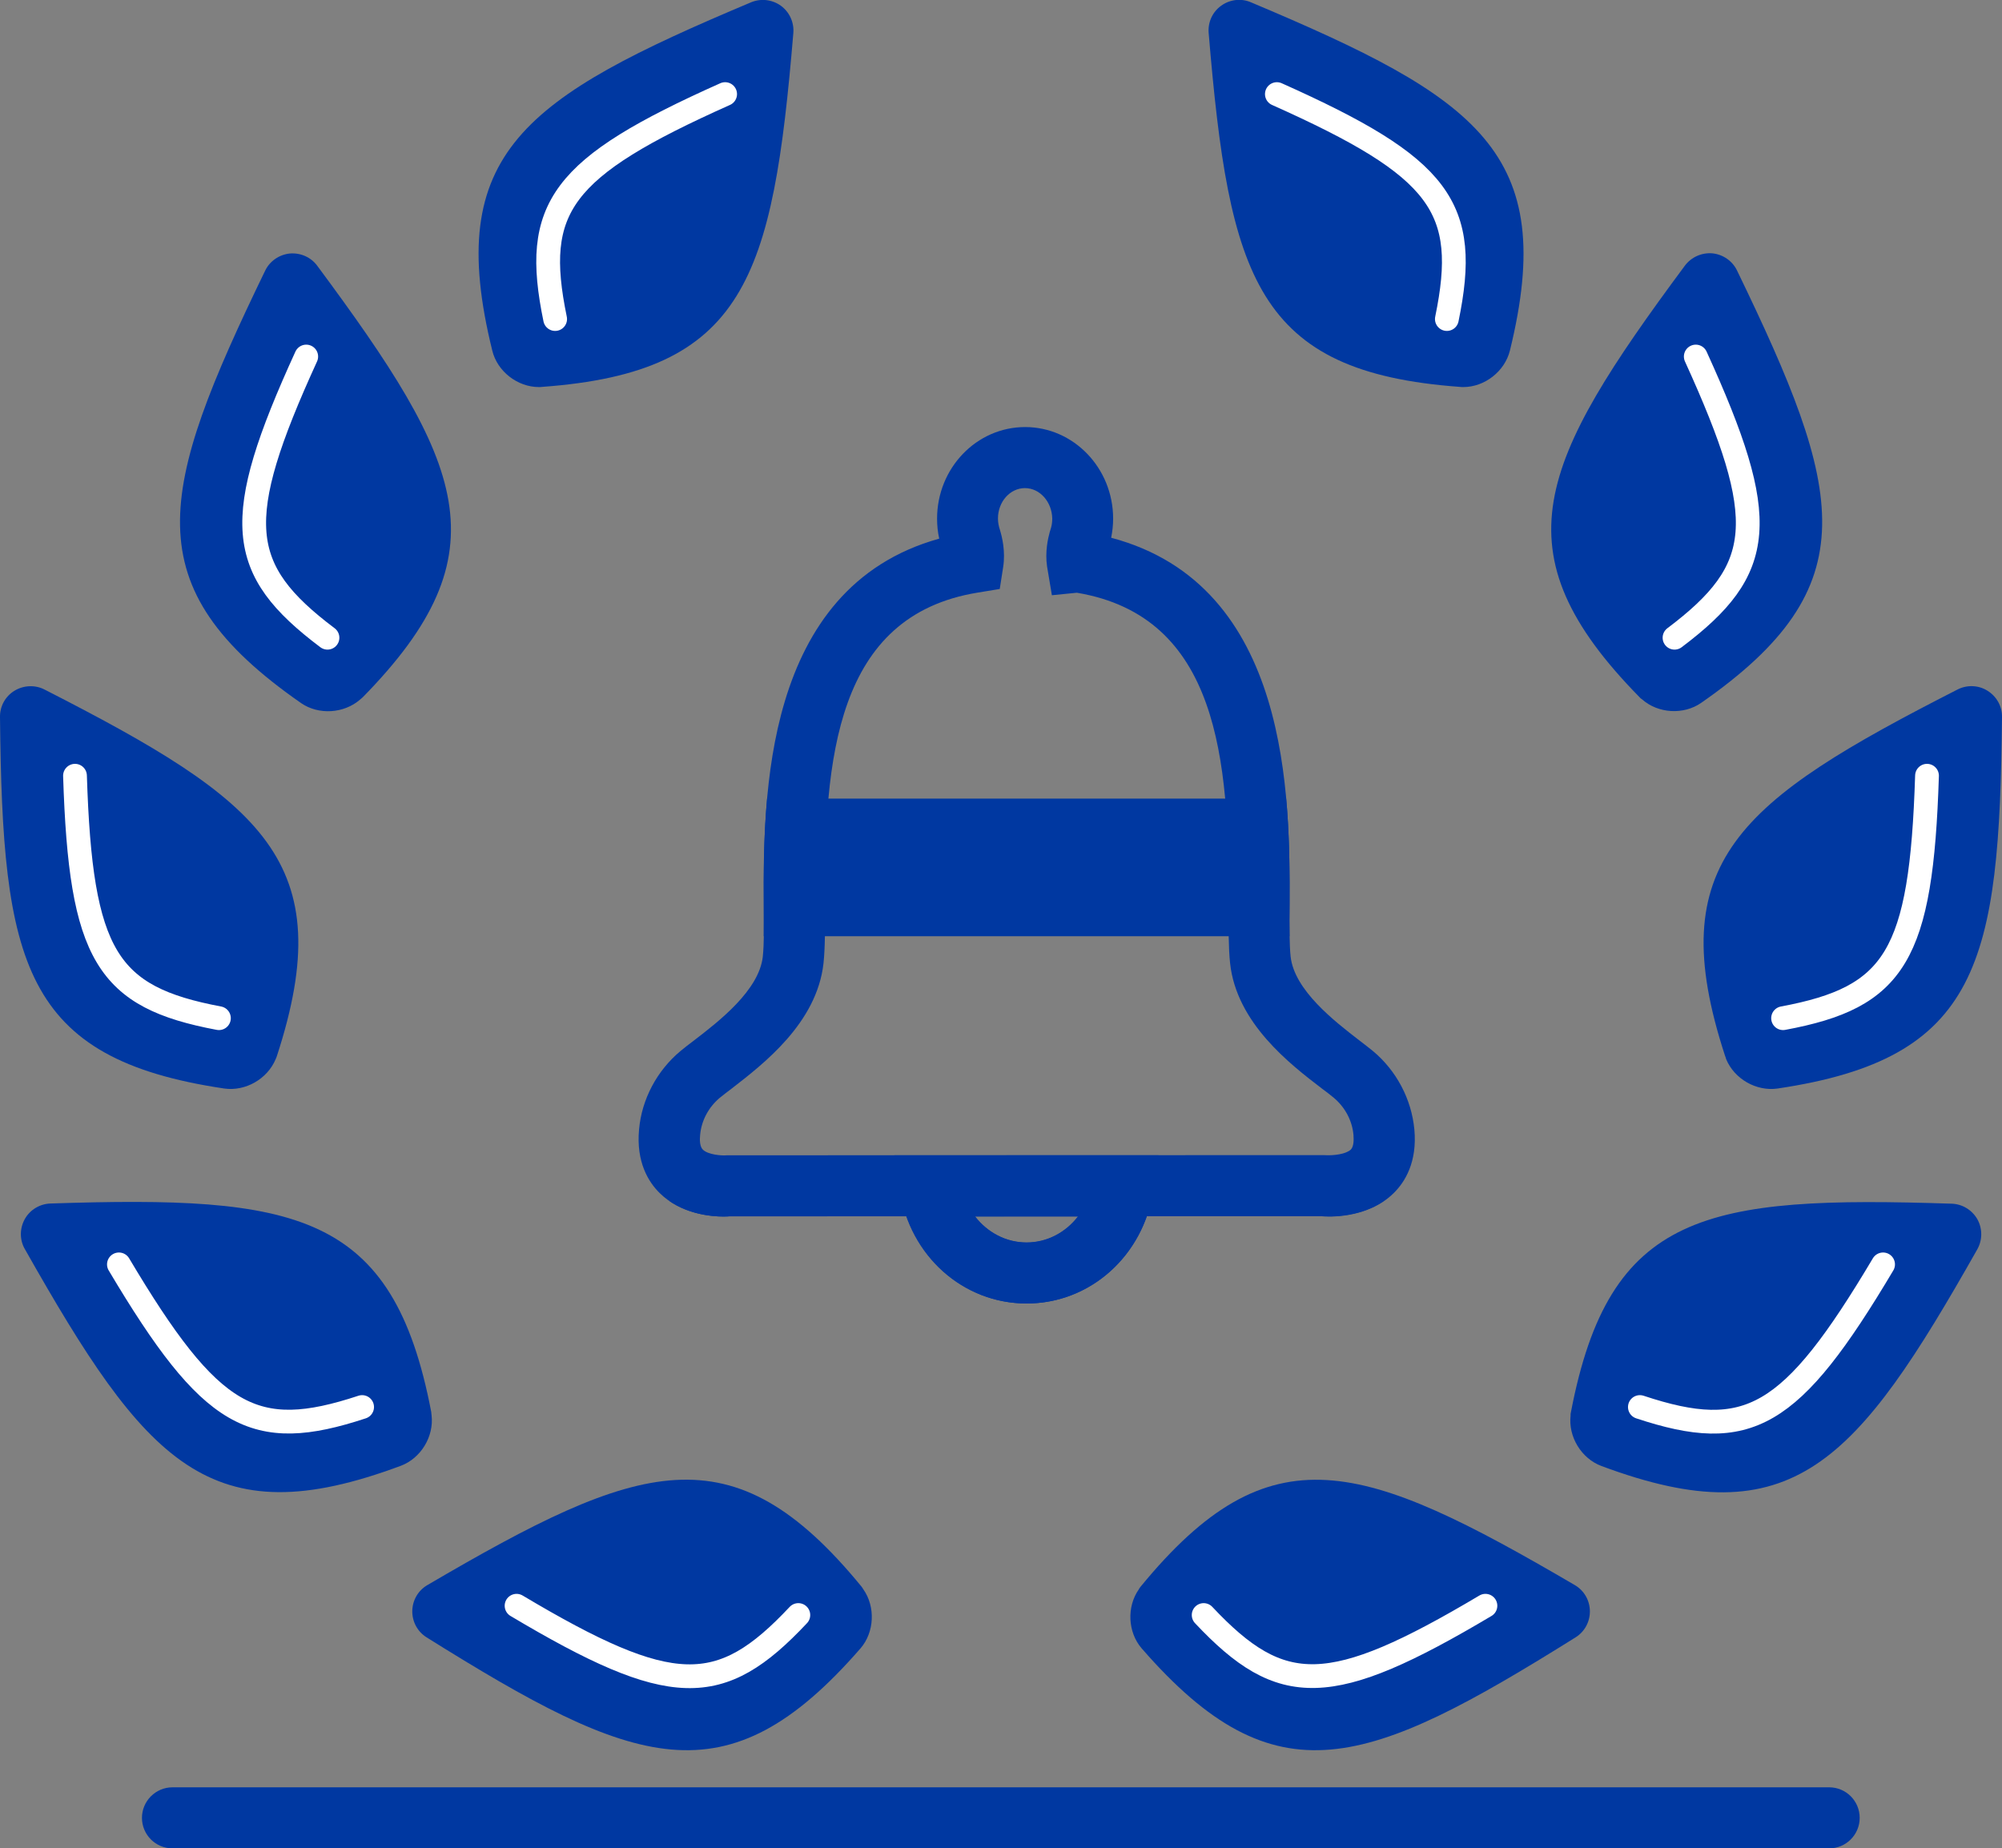<?xml version="1.0" encoding="utf-8"?>
<!-- Generator: Adobe Illustrator 26.0.0, SVG Export Plug-In . SVG Version: 6.00 Build 0)  -->
<svg version="1.1" id="图层_1" xmlns="http://www.w3.org/2000/svg" xmlns:xlink="http://www.w3.org/1999/xlink" x="0px" y="0px"
	 viewBox="0 0 112.12 103.53" style="enable-background:new 0 0 112.12 103.53;" xml:space="preserve">
<rect x="0" y="0" width="112.12" height="103.53" fill="#808080" stroke="none"/>
<style type="text/css">
	.st0{opacity:0.44;}
	.st1{fill:#0E2CA8;}
	.st2{opacity:0.5;}
	.st3{fill:#FFFFFF;}
	.st4{opacity:0.7;fill:url(#SVGID_1_);}
	.st5{opacity:0.7;fill:url(#SVGID_00000103238765097876260790000008827432320335156647_);}
	.st6{fill:#0E2C8D;}
	.st7{clip-path:url(#SVGID_00000140002791663631519460000017064367873077064076_);}
	.st8{clip-path:url(#SVGID_00000037660795551221459720000012830043940370547380_);}
	.st9{fill:#00488D;}
	.st10{fill:none;stroke:#FFFFFF;stroke-width:1.226;stroke-miterlimit:10;}
	.st11{clip-path:url(#SVGID_00000152959677482966876170000012218889801302910852_);}
	.st12{clip-path:url(#SVGID_00000078020881335057669440000010990657485889510018_);}
	.st13{fill:#0E2CA1;}
	.st14{fill:#333333;}
	.st15{fill:none;stroke:#0E2C90;stroke-width:1.246;stroke-miterlimit:10;}
	.st16{fill:none;stroke:#0E2C90;stroke-width:3.739;stroke-miterlimit:10;}
	.st17{fill:none;stroke:#FFFFFF;stroke-width:3.739;stroke-miterlimit:10;}
	.st18{fill:#0E2CAC;}
	.st19{fill:none;stroke:#666666;stroke-width:2;stroke-miterlimit:2;}
	.st20{fill:none;stroke:#0E2CA9;stroke-width:5.752;stroke-linecap:round;stroke-linejoin:round;stroke-miterlimit:2;}
	.st21{fill:none;stroke:#0E2CA9;stroke-width:5.752;stroke-linejoin:round;stroke-miterlimit:2;}
	.st22{fill:none;stroke:#0E2CA9;stroke-width:5.752;stroke-linecap:round;stroke-miterlimit:2;}
	.st23{fill:#5EC0F8;}
	.st24{fill:#2664FE;}
	.st25{fill:none;}
	.st26{opacity:0.4;fill:url(#SVGID_00000083081847253896025820000001079791717277580709_);}
	.st27{opacity:0.4;fill:url(#SVGID_00000133525023092337980710000000327781755624629121_);}
	.st28{opacity:0.4;fill:url(#SVGID_00000132058876314330229010000013888968368403247496_);}
	.st29{opacity:0.4;fill:url(#SVGID_00000083785972124797126850000017815347421987263146_);}
	.st30{opacity:0.4;fill:url(#SVGID_00000027597839844847325360000006348102897257014188_);}
	.st31{opacity:0.4;fill:url(#SVGID_00000032645751973557282330000014120872961283888529_);}
	.st32{opacity:0.4;fill:url(#SVGID_00000141425730943712201690000007838387048473565361_);}
	.st33{opacity:0.4;fill:url(#SVGID_00000131346431149977849170000017875943096885073321_);}
	.st34{opacity:0.4;fill:url(#SVGID_00000066476926474242116980000002766970054457612692_);}
	.st35{opacity:0.4;fill:url(#SVGID_00000152968581564465857150000015660082439210783657_);}
	.st36{opacity:0.4;fill:url(#SVGID_00000179633358353829332150000004399978353137079741_);}
	.st37{fill:#0A64DA;}
	.st38{opacity:0.093;fill:#DDDDDD;}
	.st39{fill:#FFFFFF;stroke:#FFFFFF;stroke-width:1.035;stroke-miterlimit:10;}
	.st40{fill:#0E2CA9;stroke:#0E2CA9;stroke-width:0.25;stroke-miterlimit:10;}
	.st41{fill:#0E2CA9;stroke:#0E2CA9;stroke-miterlimit:10;}
	.st42{fill:#0E2CA9;}
	.st43{fill:none;stroke:#0E2CA9;stroke-width:1.226;stroke-miterlimit:10;}
	.st44{fill:#C4C4C4;}
	.st45{fill:#5DE5F6;stroke:#0E2CA9;stroke-width:1.5;stroke-miterlimit:10;}
	.st46{fill:#5EC0F8;stroke:#0E2CA9;stroke-width:1.5;stroke-miterlimit:10;}
	.st47{fill:#99FFFF;stroke:#0E2CA9;stroke-width:1.5;stroke-miterlimit:10;}
	.st48{fill:#2782FD;stroke:#0E2CA9;stroke-width:1.5;stroke-miterlimit:10;}
	.st49{fill:#CCFFFF;stroke:#0E2CA9;stroke-width:1.5;stroke-miterlimit:10;}
	.st50{fill:none;stroke:#0E2CA9;stroke-miterlimit:10;}
	.st51{clip-path:url(#SVGID_00000113317560831090379180000003244629413082890167_);}
	.st52{fill:none;stroke:#000A3E;stroke-width:0.25;stroke-linecap:round;stroke-linejoin:round;stroke-miterlimit:10;}
	.st53{fill:#001B6F;}
	.st54{fill:none;stroke:#003290;stroke-width:2;stroke-miterlimit:10;}
	.st55{opacity:0.7;}
	.st56{fill:#0E2CA2;}
	.st57{fill-rule:evenodd;clip-rule:evenodd;fill:#0E2CA2;}
	.st58{fill:url(#SVGID_00000162327920381679361420000009768963735604288173_);}
	.st59{fill:url(#SVGID_00000110428295024006656630000001806581754502993544_);}
	.st60{fill:url(#SVGID_00000152979946495424573920000010184433950289838487_);}
	.st61{fill:url(#SVGID_00000056392502691138116170000009927266100870882482_);}
	.st62{fill:url(#SVGID_00000130607808195220090660000013521581375614571452_);}
	.st63{fill:url(#SVGID_00000106129926449761106610000012191826838212554385_);}
	.st64{fill:url(#SVGID_00000091714452471411675000000006025157816258033583_);}
	.st65{fill:url(#SVGID_00000100374493561630270310000013633013291248488126_);}
	.st66{fill:url(#SVGID_00000030488260739120053830000001024676554718862522_);}
	.st67{fill:url(#SVGID_00000111188120422722379830000012367302026433133211_);}
	.st68{fill:url(#SVGID_00000076598484299575002900000004907375137045897900_);}
	.st69{fill:url(#SVGID_00000075129850796893465410000007265440846540803459_);}
	.st70{fill:url(#SVGID_00000015353695400668904640000006093995695441158826_);}
	.st71{fill:url(#SVGID_00000013893872427135392270000014876084844025956790_);}
	.st72{fill:#272525;}
	.st73{fill:url(#SVGID_00000099662111873807309940000004791294698619733943_);}
	.st74{fill:url(#SVGID_00000026857218324627999640000007432636399535892671_);}
	.st75{fill:url(#SVGID_00000101083456891207285390000003985274150850510009_);}
	.st76{fill:url(#SVGID_00000114061771689464323410000014355212156782539685_);}
	.st77{fill:url(#SVGID_00000127727600394837403590000014623316489850008704_);}
	.st78{fill:url(#SVGID_00000016787789590423410330000006907668207316692876_);}
	.st79{fill:url(#SVGID_00000143602268830187152420000001492321658721793183_);}
	.st80{fill:url(#SVGID_00000179637775390237228810000004083234664647362480_);}
	.st81{fill:#0038A1;}
	.st82{fill:#003399;}
	.st83{fill:none;stroke:#FFFFFF;stroke-width:1.331;stroke-linecap:round;stroke-linejoin:round;stroke-miterlimit:10;}
	.st84{fill:#090204;}
	.st85{fill:#00488A;}
	.st86{fill:none;stroke:#00488A;stroke-width:1.653;stroke-miterlimit:10;}
	.st87{fill:#004684;}
</style>
<g>
	<g>
		<defs>
			<rect id="SVGID_00000057142888253689631010000012032379657771546301_" x="72.31" y="215.29" width="187.15" height="186.71"/>
		</defs>
		<clipPath id="SVGID_00000142168686419424313690000004749966962019350941_">
			<use xlink:href="#SVGID_00000057142888253689631010000012032379657771546301_"  style="overflow:visible;"/>
		</clipPath>
		<g style="clip-path:url(#SVGID_00000142168686419424313690000004749966962019350941_);">
			<g>
				<defs>
					<rect id="SVGID_00000042734161545814079080000004479788640579116162_" x="57.16" y="199.8" width="217.47" height="217.47"/>
				</defs>
				<clipPath id="SVGID_00000129184887024049089000000014363602023496521601_">
					<use xlink:href="#SVGID_00000042734161545814079080000004479788640579116162_"  style="overflow:visible;"/>
				</clipPath>
				<g style="clip-path:url(#SVGID_00000129184887024049089000000014363602023496521601_);">
				</g>
			</g>
		</g>
	</g>
	<g>
		<defs>
			<polyline id="SVGID_00000039813313675349745470000009093302529427303319_" points="72.31,402 72.31,215.29 259.46,215.29 			"/>
		</defs>
		<clipPath id="SVGID_00000095311485724824625100000014525365942428539532_">
			<use xlink:href="#SVGID_00000039813313675349745470000009093302529427303319_"  style="overflow:visible;"/>
		</clipPath>
		<g style="clip-path:url(#SVGID_00000095311485724824625100000014525365942428539532_);">
			<g>
				<defs>
					<rect id="SVGID_00000173153798703388078520000013833037913397446324_" x="57.16" y="199.8" width="217.47" height="217.47"/>
				</defs>
				<clipPath id="SVGID_00000018929013339172549000000012887271174372175761_">
					<use xlink:href="#SVGID_00000173153798703388078520000013833037913397446324_"  style="overflow:visible;"/>
				</clipPath>
				<g style="clip-path:url(#SVGID_00000018929013339172549000000012887271174372175761_);">
				</g>
			</g>
		</g>
	</g>
</g>
<g>
	<g>
		<g>
			<path class="st81" d="M40.51,68.14c-0.72,0-2.39-0.15-3.57-1.32c-0.62-0.61-1.32-1.73-1.15-3.56c0.15-1.69,1-3.29,2.32-4.39
				c0.21-0.18,0.48-0.38,0.78-0.61c1.35-1.04,3.62-2.78,3.83-4.68c0.07-0.66,0.07-1.71,0.06-2.93c-0.03-5.85-0.09-17.72,9.82-20.48
				c-0.08-0.35-0.12-0.74-0.12-1.12c0-2.83,2.21-5.13,4.93-5.13c2.72,0,4.93,2.3,4.93,5.13c0,0.36-0.04,0.72-0.11,1.07
				c10.07,2.67,10.01,14.64,9.99,20.53c-0.01,1.22-0.01,2.27,0.06,2.93c0.21,1.89,2.47,3.63,3.83,4.68c0.3,0.23,0.57,0.44,0.78,0.61
				c1.32,1.1,2.16,2.7,2.32,4.39l0,0c0.17,1.83-0.53,2.95-1.15,3.56c-1.51,1.5-3.82,1.33-4.08,1.3l-33.11,0.01
				C40.83,68.13,40.71,68.14,40.51,68.14z M57.4,27.34c-0.83,0-1.51,0.76-1.51,1.7c0,0.22,0.04,0.43,0.11,0.64
				c0.12,0.39,0.32,1.2,0.18,2.09l-0.19,1.22l-1.22,0.2c-7.98,1.29-8.61,9.33-8.57,17.44c0.01,1.32,0.01,2.47-0.08,3.32
				c-0.37,3.35-3.36,5.64-5.14,7.02c-0.26,0.2-0.49,0.37-0.67,0.52c-0.63,0.53-1.03,1.28-1.1,2.08c-0.03,0.28-0.02,0.65,0.15,0.82
				c0.29,0.29,1.07,0.35,1.34,0.32l33.44-0.01c0.56,0.04,1.25-0.06,1.51-0.31c0.17-0.17,0.17-0.54,0.15-0.82
				c-0.07-0.8-0.47-1.55-1.1-2.08c-0.18-0.15-0.41-0.33-0.67-0.52c-1.79-1.37-4.78-3.67-5.14-7.02c-0.09-0.85-0.09-1.99-0.08-3.31
				c0.04-8.1-0.59-16.11-8.5-17.44l-1.4,0.14l-0.27-1.61c-0.12-0.82,0.05-1.57,0.15-1.93l0.07-0.23c0.05-0.17,0.07-0.35,0.07-0.53
				C58.91,28.11,58.24,27.34,57.4,27.34z"/>
		</g>
		<g>
			<g>
				<path class="st81" d="M57.49,73.01c-3.56,0-6.54-2.66-7.1-6.33l-0.3-1.97h14.8l-0.3,1.97C64.03,70.35,61.05,73.01,57.49,73.01z
					 M54.61,68.14c0.69,0.9,1.73,1.46,2.89,1.46c1.15,0,2.19-0.56,2.89-1.46H54.61z"/>
			</g>
		</g>
	</g>
	<path class="st81" d="M102.44,103.53H9.66c-0.95,0-1.71-0.77-1.71-1.71s0.77-1.71,1.71-1.71h92.78c0.95,0,1.71,0.77,1.71,1.71
		S103.39,103.53,102.44,103.53z"/>
	<g>
		<g>
			<g>
				<path class="st81" d="M20.17,39.18c-0.9,0.79-2.33,0.88-3.31,0.2c-9.39-6.53-8.01-11.83-2.01-24.22
					c0.26-0.54,0.79-0.9,1.38-0.96c0.6-0.05,1.18,0.2,1.54,0.69c8.2,11.06,10.55,16.01,2.54,24.17
					C20.28,39.08,20.2,39.15,20.17,39.18z M18.81,36.56l0.01-0.01L18.81,36.56z M18.3,36.2"/>
			</g>
		</g>
		<path class="st83" d="M17.15,19.97c-4.2,9.19-3.91,11.91,1.19,15.75"/>
	</g>
	<g>
		<g>
			<g>
				<path class="st81" d="M30.18,21.68c-1.2,0-2.33-0.88-2.61-2.04C24.83,8.54,29.37,5.47,42.06,0.13c0.55-0.23,1.18-0.16,1.67,0.19
					c0.48,0.35,0.75,0.93,0.7,1.53c-1.15,13.72-2.67,18.99-14.07,19.82C30.32,21.68,30.22,21.68,30.18,21.68z"/>
				<path class="st81" d="M30.88,18.82l0.02,0L30.88,18.82z"/>
			</g>
		</g>
		<path class="st83" d="M40.61,5.27c-9.22,4.12-10.81,6.35-9.52,12.6"/>
	</g>
	<g>
		<g>
			<g>
				<path class="st81" d="M15.44,59.32c-0.46,1.11-1.69,1.82-2.88,1.65C1.25,59.29,0.14,53.93,0,40.16c-0.01-0.6,0.3-1.16,0.81-1.47
					c0.51-0.31,1.15-0.34,1.68-0.07c12.26,6.26,16.56,9.65,13.02,20.52C15.5,59.18,15.46,59.28,15.44,59.32z M13.07,57.58l0.01-0.02
					L13.07,57.58z M12.45,57.48"/>
			</g>
		</g>
		<path class="st83" d="M4.2,43.45c0.32,10.1,1.79,12.4,8.06,13.58"/>
	</g>
	<g>
		<g>
			<g>
				<path class="st81" d="M24.17,79.27c0.14,1.19-0.6,2.41-1.72,2.83c-10.71,4-14.28-0.15-21.06-12.14c-0.3-0.52-0.29-1.16,0-1.68
					c0.29-0.52,0.84-0.85,1.44-0.87c13.76-0.45,19.17,0.44,21.32,11.67C24.15,79.13,24.17,79.23,24.17,79.27z M21.25,78.9l0-0.02
					L21.25,78.9z M20.66,79.12"/>
			</g>
		</g>
		<path class="st83" d="M6.66,70.82c5.16,8.68,7.56,9.99,13.62,7.99"/>
	</g>
	<g>
		<g>
			<g>
				<path class="st81" d="M48.35,89.02c0.69,0.98,0.62,2.41-0.16,3.31c-7.51,8.63-12.63,6.68-24.3-0.62
					c-0.51-0.32-0.81-0.88-0.8-1.48c0.01-0.6,0.33-1.15,0.85-1.45c11.88-6.96,17.06-8.76,24.31,0.09
					C48.27,88.9,48.33,88.98,48.35,89.02z M45.61,90.08l-0.01-0.01L45.61,90.08z M45.19,90.55"/>
			</g>
		</g>
		<path class="st83" d="M28.93,89.94c8.68,5.17,11.41,5.18,15.78,0.52"/>
	</g>
	<g>
		<g>
			<g>
				<path class="st81" d="M91.82,39.05c-8.01-8.16-5.66-13.11,2.54-24.17c0.36-0.48,0.94-0.74,1.54-0.69
					c0.59,0.06,1.12,0.42,1.38,0.96c6,12.39,7.38,17.69-2.01,24.22c-0.98,0.68-2.41,0.6-3.31-0.2
					C91.92,39.15,91.84,39.08,91.82,39.05z M93.3,36.55l0.01,0.01L93.3,36.55z M93.82,36.2"/>
			</g>
		</g>
		<path class="st83" d="M93.78,35.72c5.1-3.84,5.38-6.56,1.19-15.75"/>
	</g>
	<g>
		<g>
			<g>
				<path class="st81" d="M81.76,21.67c-11.4-0.83-12.92-6.1-14.07-19.82c-0.05-0.6,0.21-1.18,0.7-1.53
					c0.48-0.35,1.12-0.43,1.67-0.19c12.69,5.34,17.23,8.4,14.5,19.51c-0.29,1.16-1.41,2.04-2.61,2.04
					C81.9,21.68,81.8,21.68,81.76,21.67z"/>
				<path class="st81" d="M81.22,18.82l0.02,0L81.22,18.82z"/>
			</g>
		</g>
		<path class="st83" d="M81.03,17.87c1.29-6.25-0.3-8.48-9.52-12.6"/>
	</g>
	<g>
		<g>
			<g>
				<path class="st81" d="M96.61,59.14c-3.55-10.87,0.75-14.26,13.02-20.52c0.53-0.27,1.17-0.25,1.68,0.07
					c0.51,0.32,0.82,0.87,0.81,1.47c-0.14,13.77-1.25,19.13-12.57,20.81c-1.18,0.17-2.42-0.53-2.88-1.65
					C96.66,59.28,96.63,59.18,96.61,59.14z M99.05,57.56l0.01,0.02L99.05,57.56z M99.67,57.48"/>
			</g>
		</g>
		<path class="st83" d="M99.86,57.03c6.28-1.17,7.74-3.48,8.06-13.58"/>
	</g>
	<g>
		<g>
			<g>
				<path class="st81" d="M87.98,79.09c2.15-11.23,7.56-12.12,21.32-11.67c0.6,0.02,1.14,0.35,1.44,0.87c0.29,0.52,0.29,1.16,0,1.68
					c-6.78,11.99-10.35,16.14-21.06,12.14c-1.12-0.42-1.86-1.64-1.72-2.83C87.95,79.23,87.97,79.13,87.98,79.09z"/>
				<path class="st81" d="M90.87,78.88l0,0.02L90.87,78.88z"/>
			</g>
		</g>
		<path class="st83" d="M91.84,78.81c6.06,2.01,8.46,0.69,13.62-7.99"/>
	</g>
	<g>
		<g>
			<g>
				<path class="st81" d="M63.88,88.87c7.25-8.84,12.42-7.05,24.31-0.09c0.52,0.3,0.84,0.85,0.85,1.45c0.01,0.6-0.29,1.16-0.8,1.48
					c-11.67,7.3-16.79,9.25-24.3,0.62c-0.78-0.9-0.85-2.33-0.16-3.31C63.79,88.98,63.86,88.9,63.88,88.87z M66.53,90.07l-0.01,0.01
					L66.53,90.07z M66.93,90.55"/>
			</g>
		</g>
		<path class="st83" d="M67.41,90.46c4.37,4.65,7.1,4.64,15.78-0.52"/>
	</g>
	<path class="st81" d="M42.77,52.44h29.45c-0.01-0.53-0.01-1.13,0-1.79c0.01-1.62,0.01-3.7-0.19-5.92H42.96
		c-0.2,2.22-0.2,4.3-0.19,5.92C42.77,51.31,42.77,51.92,42.77,52.44z"/>
	<path class="st81" d="M37.49,67.27c1.1,0.76,2.41,0.87,3.02,0.87c0.2,0,0.33-0.01,0.35-0.02l9.91,0c1.03,2.9,3.66,4.89,6.73,4.89
		c3.07,0,5.71-1.99,6.73-4.9l9.74,0c0.23,0.03,2.07,0.16,3.53-0.85H37.49z M57.49,69.59c-1.15,0-2.19-0.56-2.89-1.46h5.77
		C59.68,69.03,58.64,69.59,57.49,69.59z"/>
</g>
</svg>
